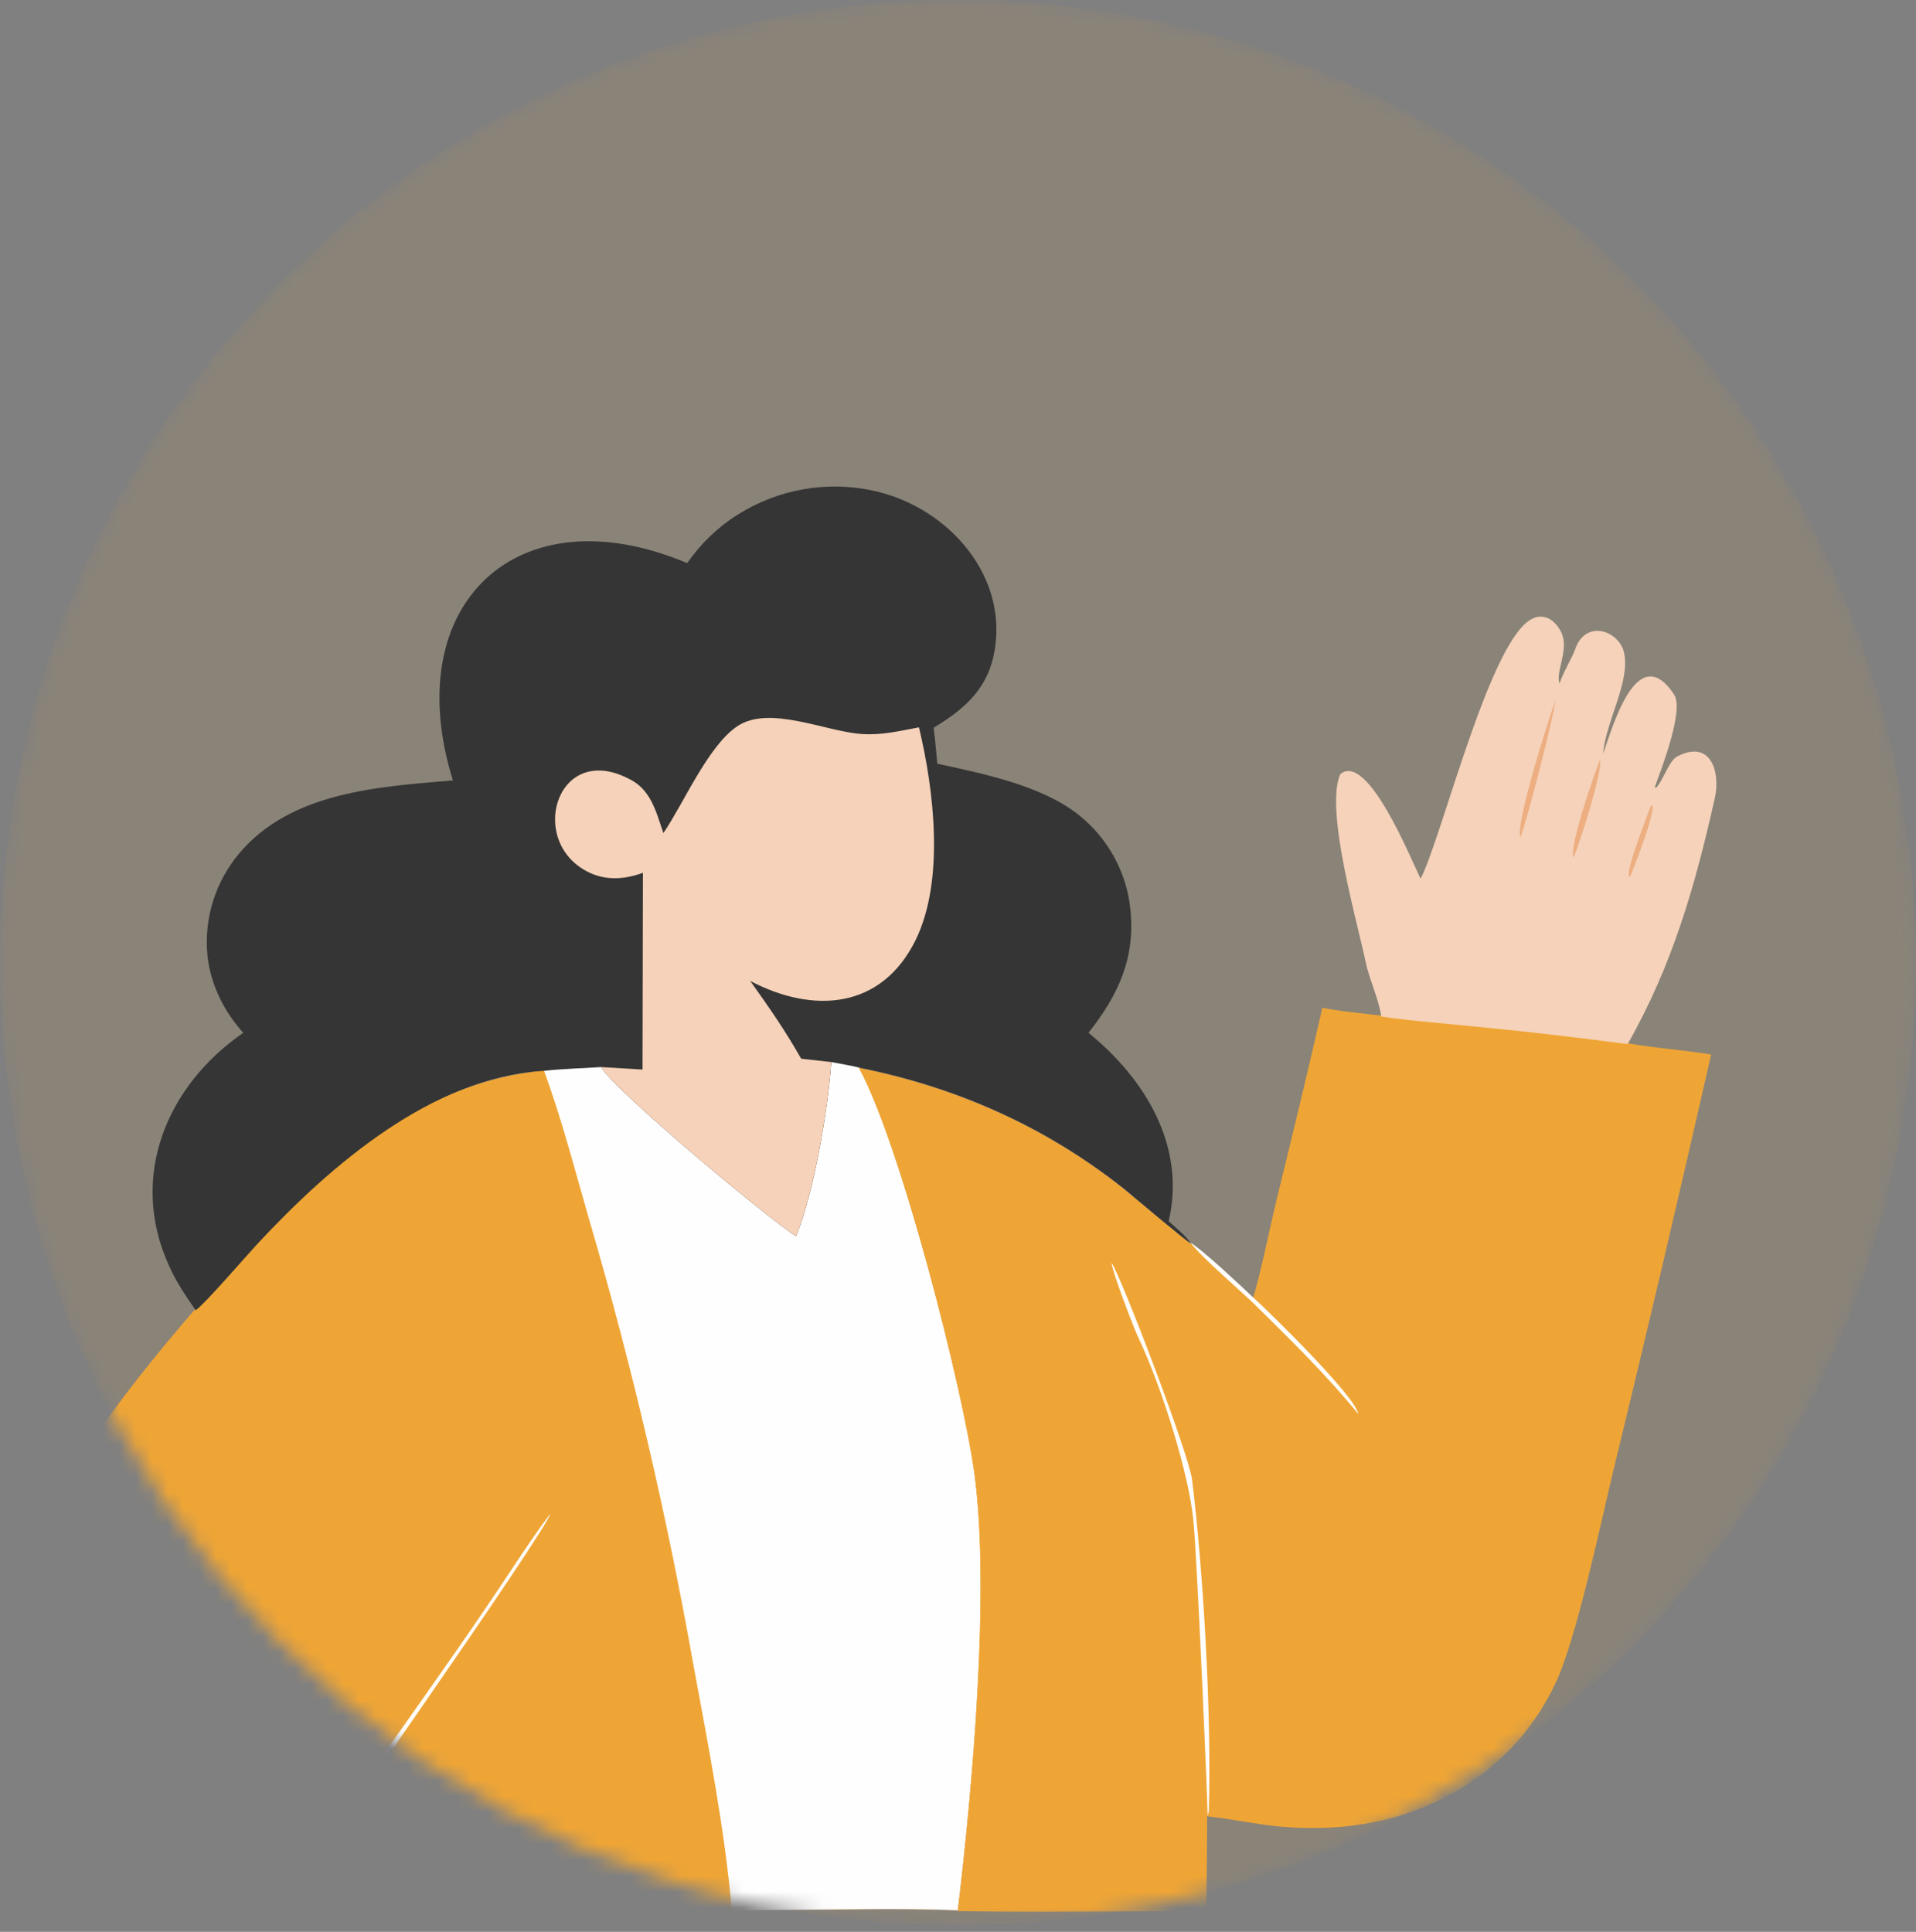 <svg width="120" height="121" viewBox="0 0 120 121" fill="none" xmlns="http://www.w3.org/2000/svg">
<rect x="0" y="0" width="120" height="121" fill="#808080" stroke="none"/>
<mask id="mask0_7130_23181" style="mask-type:alpha" maskUnits="userSpaceOnUse" x="0" y="0" width="120" height="121">
<ellipse cx="60" cy="60.297" rx="60" ry="60.297" fill="#D9D9D9"/>
</mask>
<g mask="url(#mask0_7130_23181)">
<ellipse cx="60" cy="60.297" rx="60" ry="60.297" fill="#EFA535" fill-opacity="0.1"/>
<path d="M52.063 66.494C52.586 66.599 53.266 66.703 53.789 66.834C56.378 71.598 60.302 86.909 61.034 92.3C62.028 99.655 60.903 112.008 59.988 119.651C56.195 119.494 52.324 119.625 48.506 119.625C47.643 119.625 46.701 119.625 45.838 119.703L17.46 119.756L17.198 119.782L6.344 119.808C4.696 119.808 2.97 119.677 1.348 119.913C-0.509 120.174 -1.006 112.872 -1.11 111.694C-2.183 98.896 6.788 88.034 14.766 79.109C19.866 73.404 26.117 67.829 34.068 67.044C35.193 66.939 36.501 66.887 37.651 66.808C38.384 68.195 48.166 76.335 49.866 77.408C50.99 74.608 51.853 69.504 52.063 66.494Z" fill="#EFA535"/>
<path d="M52.062 66.494C52.586 66.599 53.266 66.703 53.789 66.834C56.378 71.598 60.301 86.909 61.034 92.3C62.028 99.655 60.903 112.008 59.987 119.651C56.195 119.494 52.324 119.625 48.505 119.625C47.642 119.625 46.701 119.625 45.838 119.703C45.419 114.704 44.347 109.26 43.431 104.287C41.757 94.865 39.587 85.548 36.893 76.361C35.977 73.194 35.193 70.132 34.068 67.044C35.193 66.939 36.5 66.887 37.651 66.808C38.383 68.195 48.165 76.335 49.865 77.408C50.99 74.608 51.853 69.504 52.062 66.494Z" fill="#FFFEFE"/>
<path d="M17.198 119.782C21.985 112.506 27.372 105.387 32.185 98.085C32.917 96.985 33.676 95.86 34.461 94.813C34.33 95.729 19.134 117.374 17.46 119.755L17.198 119.782Z" fill="white"/>
<path d="M82.821 63.118C83.737 63.327 85.515 63.484 86.509 63.615C88.418 63.903 90.955 64.112 92.891 64.296C95.925 64.583 98.933 64.95 101.94 65.342C103.667 65.656 105.445 65.761 107.171 66.049C105.21 74.66 103.196 83.271 101.104 91.855C100.319 95.101 98.723 102.769 97.389 105.491C96.134 108.135 94.172 110.359 91.688 111.904C88.235 114.05 84.338 114.757 80.31 114.416C78.741 114.285 77.119 113.919 75.602 113.762C75.602 115.751 75.576 117.714 75.55 119.703C70.397 119.703 65.114 119.782 59.988 119.703C60.903 112.035 62.002 99.681 61.034 92.353C60.302 86.961 56.405 71.65 53.789 66.887C59.935 68.117 65.48 70.577 70.397 74.477C70.868 74.869 74.425 77.853 74.556 77.879C75.393 78.403 77.642 80.523 78.479 81.308C78.95 79.79 79.552 76.806 79.944 75.183C80.938 71.127 81.906 67.148 82.821 63.118Z" fill="#EFA535"/>
<path d="M69.613 79.083C70.293 80.13 74.478 91.123 74.661 92.693C75.367 98.451 75.89 107.428 75.707 113.448C75.707 113.474 75.628 113.71 75.628 113.736C75.681 113.814 74.975 97.404 74.739 95.206C74.451 92.3 72.804 86.987 71.339 83.873C71.051 83.297 69.665 79.685 69.613 79.083Z" fill="white"/>
<path d="M74.556 77.827C75.393 78.35 77.642 80.47 78.479 81.255C79.604 82.276 84.887 87.458 85.07 88.558C83.03 86.071 80.912 84.004 78.636 81.753C77.642 80.784 75.341 78.847 74.556 77.827Z" fill="white"/>
<path d="M43.039 35.27C43.876 34.066 44.949 33.019 46.204 32.234C48.741 30.637 51.801 30.088 54.73 30.742C59.412 31.763 63.336 36.186 62.211 41.159C61.714 43.305 60.249 44.509 58.471 45.582C58.575 46.315 58.628 47.1 58.706 47.833C61.583 48.461 65.245 49.194 67.573 51.052C69.377 52.492 70.554 54.612 70.79 56.915C71.13 60.003 70.031 62.333 68.174 64.688C71.705 67.567 74.294 71.755 73.196 76.492C73.588 76.858 74.294 77.408 74.556 77.853C74.399 77.827 70.868 74.843 70.397 74.451C65.48 70.551 59.935 68.091 53.789 66.861C53.266 66.73 52.586 66.625 52.063 66.52C51.853 69.53 50.99 74.634 49.866 77.434C48.166 76.387 38.384 68.221 37.651 66.834C36.5 66.913 35.193 66.939 34.068 67.07C27.085 67.462 20.703 72.985 16.126 77.905C15.419 78.664 12.856 81.648 12.255 82.067C11.627 81.151 11.025 80.287 10.581 79.266C8.044 73.692 10.45 67.986 15.236 64.688C14.007 63.327 13.17 61.626 12.987 59.794C12.778 57.517 13.484 55.24 14.975 53.46C18.218 49.587 23.737 49.272 28.366 48.88C24.94 37.887 32.368 30.768 43.039 35.27Z" fill="#353535"/>
<path d="M41.548 52.178C42.804 50.346 44.321 46.76 46.152 45.504C48.166 44.116 51.749 45.844 53.998 45.975C55.254 46.053 56.3 45.791 57.555 45.556C58.497 49.482 59.177 55.135 57.346 58.878C55.201 63.222 50.938 63.51 46.989 61.443C48.218 63.17 49.133 64.479 50.18 66.311L52.063 66.52C51.853 69.53 50.99 74.634 49.866 77.434C48.166 76.387 38.384 68.221 37.651 66.834L40.241 66.991L40.267 54.664C39.221 55.056 38.096 55.161 37.05 54.716C32.943 52.937 34.774 46.446 39.325 48.749C40.764 49.403 41.078 50.817 41.548 52.178Z" fill="#F5D2B9"/>
<path d="M88.967 55.03C88.994 54.978 89.02 54.926 89.046 54.9C90.484 51.811 93.414 39.824 96.029 38.725C96.317 38.594 96.605 38.594 96.892 38.699C97.337 38.856 97.729 39.379 97.86 39.798C98.2 40.819 97.415 42.153 97.677 42.808C97.912 42.075 98.436 41.264 98.645 40.688C99.299 38.725 101.469 39.51 101.731 40.949C102.071 42.782 100.606 45.111 100.397 47.205C100.92 45.87 102.463 39.929 104.843 43.488C105.497 44.456 104.059 48.147 103.64 49.298L103.719 49.351C104.242 48.749 104.53 47.623 105.079 47.362C107.197 46.289 107.747 48.435 107.407 49.953C106.177 55.475 104.739 60.474 101.94 65.395C98.933 65.002 95.898 64.636 92.891 64.348C90.929 64.138 88.392 63.955 86.509 63.667C86.352 62.568 85.75 61.312 85.541 60.291C85.018 57.779 82.952 50.66 83.946 48.487C85.646 47.074 88.366 53.8 88.967 55.03Z" fill="#F5D2B9"/>
<path d="M97.416 43.881C97.311 44.875 95.637 51.419 95.219 52.465C94.879 51.733 96.971 45.059 97.416 43.881Z" fill="#EDAE81"/>
<path d="M100.214 47.571C100.397 48.225 98.906 52.963 98.54 53.722C98.279 52.989 99.848 48.487 100.214 47.571Z" fill="#EDAE81"/>
<path d="M103.405 50.424L103.51 50.529C103.51 51.34 102.437 54.036 102.097 54.926L102.019 54.847C101.888 54.35 103.143 51.157 103.405 50.424Z" fill="#EDAE81"/>
</g>
</svg>
